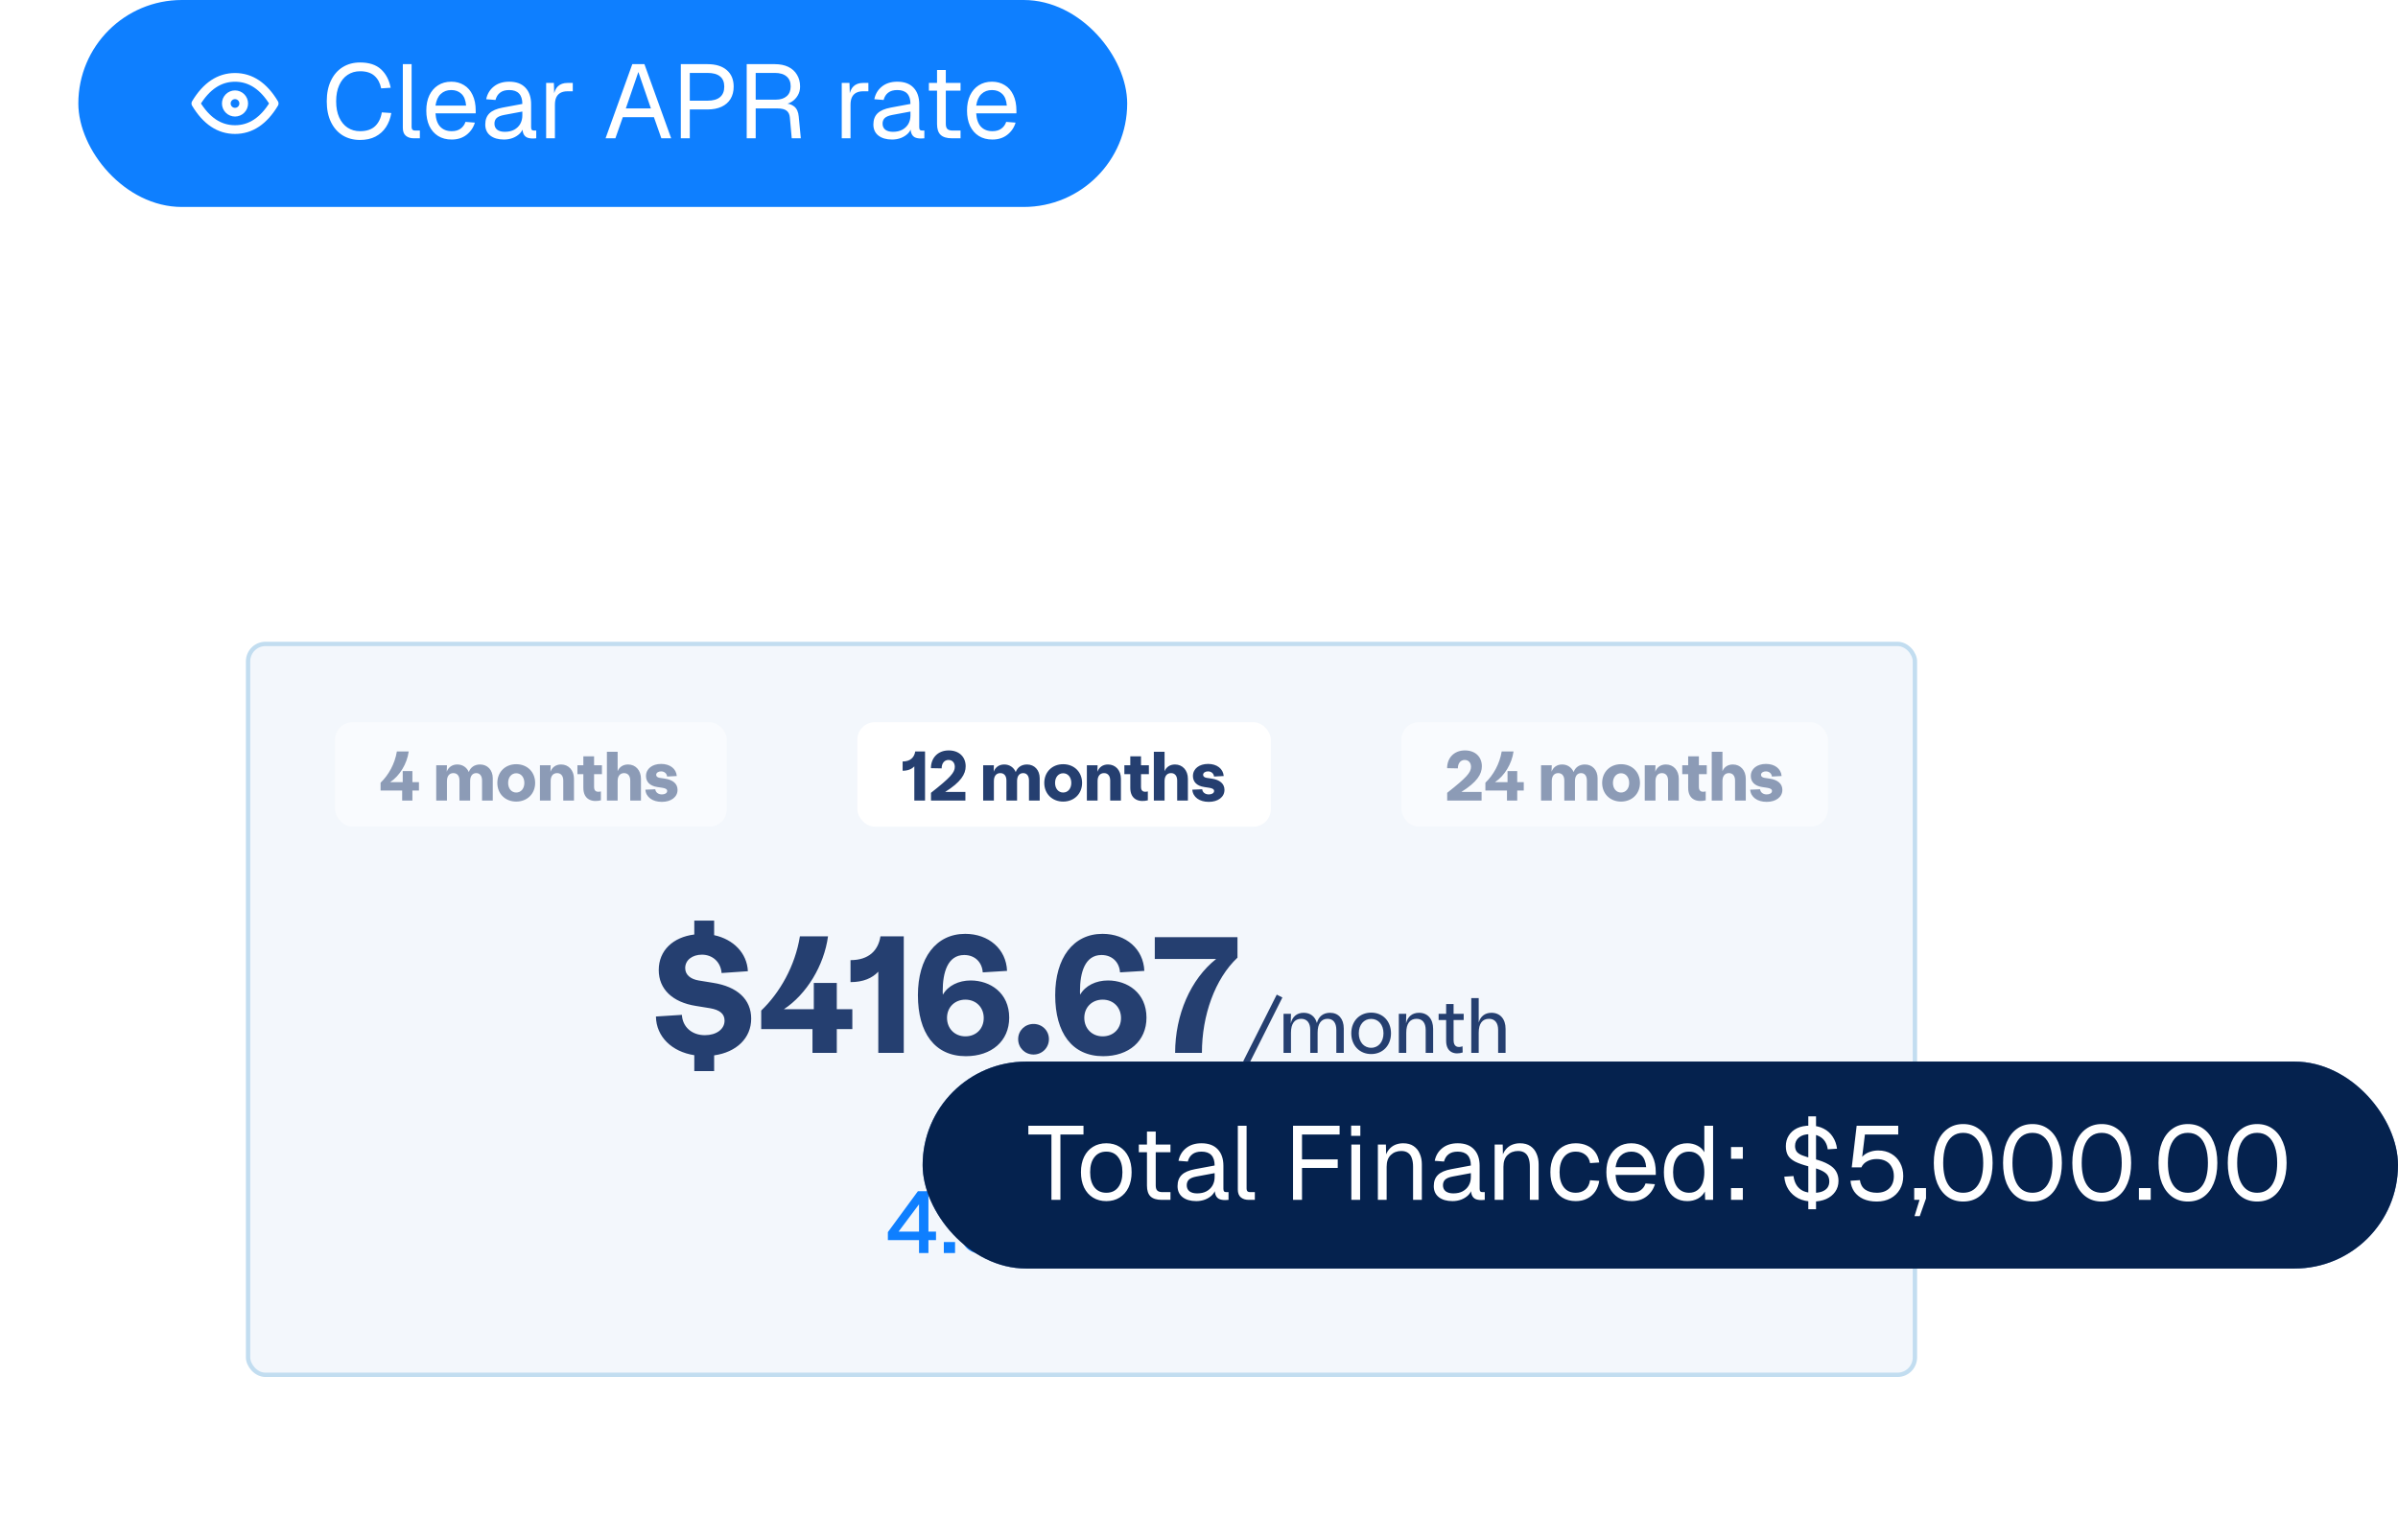 <svg width="551" height="354" viewBox="0 0 551 354" fill="none" xmlns="http://www.w3.org/2000/svg">
<g filter="url(#filter0_ddd_925_86)">
<rect x="63" y="40" width="431" height="216" rx="8" fill="white"/>
<rect x="58.5" y="35.5" width="440" height="225" rx="12.5" stroke="white" stroke-opacity="0.32" stroke-width="9"/>
<rect x="87" y="64" width="383" height="168" rx="4" fill="#F3F7FC"/>
<rect x="87" y="64" width="383" height="168" rx="4" stroke="#C2DDF0"/>
<g opacity="0.5">
<rect x="107" y="82" width="90" height="24" rx="4" fill="white"/>
<path d="M122.408 100V97.696H117.448V95.904C119.24 94.192 120.728 91.6 121.192 88.72H123.912C123.528 91.552 121.832 94.336 119.64 95.776H122.536V93.232H124.76V95.776H126.264V97.696H124.76V100H122.408ZM130.234 100V91.888H132.698L132.65 93.376C133.034 92.336 133.898 91.712 135.082 91.712C136.298 91.712 137.258 92.384 137.722 93.456C138.106 92.368 139.034 91.712 140.314 91.712C142.026 91.712 143.226 93.008 143.226 94.864V100H140.762V95.392C140.762 94.336 140.266 93.696 139.434 93.696C138.554 93.696 138.026 94.368 138.026 95.52V100H135.578V95.392C135.578 94.336 135.066 93.696 134.17 93.696C133.258 93.696 132.698 94.368 132.698 95.52V100H130.234ZM148.612 100.24C146.1 100.24 144.276 98.448 144.276 95.952C144.276 93.44 146.1 91.648 148.612 91.648C151.14 91.648 152.964 93.44 152.964 95.952C152.964 98.448 151.14 100.24 148.612 100.24ZM146.756 95.952C146.756 97.248 147.524 98.16 148.612 98.16C149.716 98.16 150.484 97.248 150.484 95.952C150.484 94.64 149.716 93.728 148.612 93.728C147.524 93.728 146.756 94.64 146.756 95.952ZM154.063 100V91.888H156.527L156.479 93.392C156.863 92.352 157.711 91.712 158.927 91.712C160.655 91.712 161.887 93.056 161.887 94.992V100H159.423V95.392C159.423 94.336 158.895 93.696 158.015 93.696C157.087 93.696 156.527 94.368 156.527 95.52V100H154.063ZM168.072 99.952C166.104 100.432 164.04 99.856 164.04 97.072V93.936H162.68V91.888H164.04V89.84H166.504V91.888H168.312V93.936H166.504V96.88C166.504 98.016 167.272 98.096 168.072 97.904V99.952ZM169.453 100V88.8H171.917V93.264C172.317 92.288 173.165 91.712 174.317 91.712C176.045 91.712 177.277 93.056 177.277 94.992V100H174.813V95.392C174.813 94.336 174.285 93.696 173.405 93.696C172.477 93.696 171.917 94.368 171.917 95.52V100H169.453ZM182.083 100.304C179.907 100.304 178.419 99.2 178.291 97.504L180.563 97.408C180.643 98.128 181.251 98.592 182.083 98.592C182.755 98.592 183.299 98.304 183.299 97.808C183.299 97.392 182.915 97.184 182.211 97.072L181.059 96.896C179.267 96.64 178.435 95.648 178.435 94.368C178.435 92.688 179.875 91.584 181.923 91.584C183.939 91.584 185.379 92.688 185.507 94.368L183.283 94.48C183.219 93.792 182.659 93.296 181.891 93.296C181.283 93.296 180.771 93.616 180.771 94.096C180.771 94.48 181.107 94.704 181.571 94.784L182.739 94.96C184.595 95.232 185.683 96.112 185.683 97.552C185.683 99.2 184.195 100.304 182.083 100.304Z" fill="#253F70"/>
</g>
<rect x="227" y="82" width="95" height="24" rx="4" fill="white"/>
<path d="M240.088 92.144C239.496 92.768 238.632 93.152 237.4 93.152V91.024C239.176 91.024 240.088 90.08 240.296 88.72H242.552V100H240.088V92.144ZM243.919 98.224C248.319 94.752 249.391 93.584 249.391 92.256C249.391 91.296 248.815 90.672 247.935 90.672C246.991 90.672 246.367 91.44 246.367 92.608L243.903 92.56C243.903 90.224 245.471 88.48 247.999 88.48C250.383 88.48 251.887 89.968 251.887 92.128C251.887 93.952 250.751 95.776 247.183 98.016H251.823V100H243.919V98.224ZM255.906 100V91.888H258.37L258.322 93.376C258.706 92.336 259.57 91.712 260.754 91.712C261.97 91.712 262.93 92.384 263.394 93.456C263.778 92.368 264.706 91.712 265.986 91.712C267.698 91.712 268.898 93.008 268.898 94.864V100H266.434V95.392C266.434 94.336 265.938 93.696 265.106 93.696C264.226 93.696 263.698 94.368 263.698 95.52V100H261.25V95.392C261.25 94.336 260.738 93.696 259.842 93.696C258.93 93.696 258.37 94.368 258.37 95.52V100H255.906ZM274.284 100.24C271.772 100.24 269.948 98.448 269.948 95.952C269.948 93.44 271.772 91.648 274.284 91.648C276.812 91.648 278.636 93.44 278.636 95.952C278.636 98.448 276.812 100.24 274.284 100.24ZM272.428 95.952C272.428 97.248 273.196 98.16 274.284 98.16C275.388 98.16 276.156 97.248 276.156 95.952C276.156 94.64 275.388 93.728 274.284 93.728C273.196 93.728 272.428 94.64 272.428 95.952ZM279.734 100V91.888H282.198L282.15 93.392C282.534 92.352 283.382 91.712 284.598 91.712C286.326 91.712 287.558 93.056 287.558 94.992V100H285.094V95.392C285.094 94.336 284.566 93.696 283.686 93.696C282.758 93.696 282.198 94.368 282.198 95.52V100H279.734ZM293.744 99.952C291.776 100.432 289.712 99.856 289.712 97.072V93.936H288.352V91.888H289.712V89.84H292.176V91.888H293.984V93.936H292.176V96.88C292.176 98.016 292.944 98.096 293.744 97.904V99.952ZM295.125 100V88.8H297.589V93.264C297.989 92.288 298.837 91.712 299.989 91.712C301.717 91.712 302.949 93.056 302.949 94.992V100H300.485V95.392C300.485 94.336 299.957 93.696 299.077 93.696C298.149 93.696 297.589 94.368 297.589 95.52V100H295.125ZM307.754 100.304C305.578 100.304 304.09 99.2 303.962 97.504L306.234 97.408C306.314 98.128 306.922 98.592 307.754 98.592C308.426 98.592 308.97 98.304 308.97 97.808C308.97 97.392 308.586 97.184 307.882 97.072L306.73 96.896C304.938 96.64 304.106 95.648 304.106 94.368C304.106 92.688 305.546 91.584 307.594 91.584C309.61 91.584 311.05 92.688 311.178 94.368L308.954 94.48C308.89 93.792 308.33 93.296 307.562 93.296C306.954 93.296 306.442 93.616 306.442 94.096C306.442 94.48 306.778 94.704 307.242 94.784L308.41 94.96C310.266 95.232 311.354 96.112 311.354 97.552C311.354 99.2 309.866 100.304 307.754 100.304Z" fill="#253F70"/>
<g opacity="0.5">
<rect x="352" y="82" width="98" height="24" rx="4" fill="white"/>
<path d="M362.528 98.224C366.928 94.752 368 93.584 368 92.256C368 91.296 367.424 90.672 366.544 90.672C365.6 90.672 364.976 91.44 364.976 92.608L362.512 92.56C362.512 90.224 364.08 88.48 366.608 88.48C368.992 88.48 370.496 89.968 370.496 92.128C370.496 93.952 369.36 95.776 365.792 98.016H370.432V100H362.528V98.224ZM376.267 100V97.696H371.307V95.904C373.099 94.192 374.587 91.6 375.051 88.72H377.771C377.387 91.552 375.691 94.336 373.499 95.776H376.395V93.232H378.619V95.776H380.123V97.696H378.619V100H376.267ZM384.094 100V91.888H386.558L386.51 93.376C386.894 92.336 387.758 91.712 388.942 91.712C390.158 91.712 391.118 92.384 391.582 93.456C391.966 92.368 392.894 91.712 394.174 91.712C395.886 91.712 397.086 93.008 397.086 94.864V100H394.622V95.392C394.622 94.336 394.126 93.696 393.294 93.696C392.414 93.696 391.886 94.368 391.886 95.52V100H389.438V95.392C389.438 94.336 388.926 93.696 388.03 93.696C387.118 93.696 386.558 94.368 386.558 95.52V100H384.094ZM402.471 100.24C399.959 100.24 398.135 98.448 398.135 95.952C398.135 93.44 399.959 91.648 402.471 91.648C404.999 91.648 406.823 93.44 406.823 95.952C406.823 98.448 404.999 100.24 402.471 100.24ZM400.615 95.952C400.615 97.248 401.383 98.16 402.471 98.16C403.575 98.16 404.343 97.248 404.343 95.952C404.343 94.64 403.575 93.728 402.471 93.728C401.383 93.728 400.615 94.64 400.615 95.952ZM407.922 100V91.888H410.386L410.338 93.392C410.722 92.352 411.57 91.712 412.786 91.712C414.514 91.712 415.746 93.056 415.746 94.992V100H413.282V95.392C413.282 94.336 412.754 93.696 411.874 93.696C410.946 93.696 410.386 94.368 410.386 95.52V100H407.922ZM421.931 99.952C419.963 100.432 417.899 99.856 417.899 97.072V93.936H416.539V91.888H417.899V89.84H420.363V91.888H422.171V93.936H420.363V96.88C420.363 98.016 421.131 98.096 421.931 97.904V99.952ZM423.313 100V88.8H425.777V93.264C426.177 92.288 427.025 91.712 428.177 91.712C429.905 91.712 431.137 93.056 431.137 94.992V100H428.673V95.392C428.673 94.336 428.145 93.696 427.265 93.696C426.337 93.696 425.777 94.368 425.777 95.52V100H423.313ZM435.942 100.304C433.766 100.304 432.278 99.2 432.15 97.504L434.422 97.408C434.502 98.128 435.11 98.592 435.942 98.592C436.614 98.592 437.158 98.304 437.158 97.808C437.158 97.392 436.774 97.184 436.07 97.072L434.918 96.896C433.126 96.64 432.294 95.648 432.294 94.368C432.294 92.688 433.734 91.584 435.782 91.584C437.798 91.584 439.238 92.688 439.366 94.368L437.142 94.48C437.078 93.792 436.518 93.296 435.75 93.296C435.142 93.296 434.63 93.616 434.63 94.096C434.63 94.48 434.966 94.704 435.43 94.784L436.598 94.96C438.454 95.232 439.542 96.112 439.542 97.552C439.542 99.2 438.054 100.304 435.942 100.304Z" fill="#253F70"/>
</g>
<path d="M189.532 162.18V158.532C184.364 157.734 180.792 154.276 180.716 149.64L186.682 149.26C186.834 152.034 188.962 153.934 191.964 153.934C194.586 153.934 196.486 152.566 196.486 150.59C196.486 148.994 195.346 148.12 193.18 147.74L189.912 147.208C184.516 146.372 181.362 143.332 181.362 138.962C181.362 134.44 184.668 131.4 189.532 130.792V127.6H194.092V130.944C198.538 131.894 201.654 135.086 201.844 139.228L195.802 139.646C195.612 137.138 193.75 135.428 191.28 135.428C189.114 135.428 187.442 136.644 187.442 138.506C187.442 140.102 188.734 141.052 190.52 141.356L193.788 141.888C199.45 142.762 202.604 145.726 202.604 150.134C202.604 154.618 199.222 157.848 194.092 158.57V162.18H189.532ZM216.688 158V152.528H204.908V148.272C209.164 144.206 212.698 138.05 213.8 131.21H220.26C219.348 137.936 215.32 144.548 210.114 147.968H216.992V141.926H222.274V147.968H225.846V152.528H222.274V158H216.688ZM231.811 139.342C230.405 140.824 228.353 141.736 225.427 141.736V136.682C229.645 136.682 231.811 134.44 232.305 131.21H237.663V158H231.811V139.342ZM251.933 158.76C244.789 158.76 240.913 153.402 240.913 144.738C240.913 136.188 245.055 130.64 251.781 130.64C257.177 130.64 261.205 134.136 261.395 139.152L255.809 139.494C255.657 137.176 254.023 135.504 251.553 135.504C247.715 135.504 246.613 139.608 246.613 143.75C246.613 144.092 246.613 144.358 246.651 144.624C247.829 142.534 250.299 141.356 253.035 141.356C257.481 141.356 261.889 144.168 261.889 149.906C261.889 155.302 257.823 158.76 251.933 158.76ZM247.601 149.944C247.601 152.414 249.387 154.2 251.819 154.2C254.289 154.2 256.037 152.452 256.037 149.982C256.037 147.55 254.289 145.764 251.819 145.764C249.387 145.764 247.601 147.512 247.601 149.944ZM267.482 158.38C265.506 158.38 263.948 156.822 263.948 154.846C263.948 152.87 265.506 151.35 267.482 151.35C269.458 151.35 271.016 152.87 271.016 154.846C271.016 156.822 269.458 158.38 267.482 158.38ZM283.476 158.76C276.332 158.76 272.456 153.402 272.456 144.738C272.456 136.188 276.598 130.64 283.324 130.64C288.72 130.64 292.748 134.136 292.938 139.152L287.352 139.494C287.2 137.176 285.566 135.504 283.096 135.504C279.258 135.504 278.156 139.608 278.156 143.75C278.156 144.092 278.156 144.358 278.194 144.624C279.372 142.534 281.842 141.356 284.578 141.356C289.024 141.356 293.432 144.168 293.432 149.906C293.432 155.302 289.366 158.76 283.476 158.76ZM279.144 149.944C279.144 152.414 280.93 154.2 283.362 154.2C285.832 154.2 287.58 152.452 287.58 149.982C287.58 147.55 285.832 145.764 283.362 145.764C280.93 145.764 279.144 147.512 279.144 149.944ZM300.015 158C300.015 149.222 303.587 141.052 309.439 136.416H295.341V131.4H314.341V136.112C309.173 140.976 306.171 149.374 306.171 158H300.015ZM316.975 160.592L315.661 159.926L323.365 144.608L324.661 145.274L316.975 160.592ZM324.923 158V149.018H326.633L326.579 151.25C326.939 149.702 327.965 148.784 329.567 148.784C331.097 148.784 332.195 149.666 332.591 151.142C332.969 149.648 334.031 148.784 335.615 148.784C337.541 148.784 338.765 150.17 338.765 152.384V158H337.055V152.726C337.055 151.088 336.335 150.17 335.039 150.17C333.581 150.17 332.753 151.304 332.753 153.356V158H331.061V152.726C331.061 151.088 330.305 150.17 328.973 150.17C327.461 150.17 326.633 151.304 326.633 153.356V158H324.923ZM345.062 158.27C342.398 158.27 340.49 156.29 340.49 153.5C340.49 150.71 342.398 148.748 345.062 148.748C347.726 148.748 349.616 150.71 349.616 153.5C349.616 156.29 347.726 158.27 345.062 158.27ZM342.218 153.5C342.218 155.462 343.37 156.83 345.062 156.83C346.736 156.83 347.888 155.462 347.888 153.5C347.888 151.556 346.736 150.188 345.062 150.188C343.37 150.188 342.218 151.556 342.218 153.5ZM351.414 158V149.018H353.124L353.07 151.214C353.448 149.684 354.474 148.784 356.058 148.784C358.038 148.784 359.298 150.206 359.298 152.474V158H357.588V152.726C357.588 151.088 356.832 150.17 355.482 150.17C353.952 150.17 353.124 151.304 353.124 153.356V158H351.414ZM366.085 157.91C364.339 158.468 362.287 158 362.287 155.228V150.44H360.559V149.018H362.287V146.768H363.997V149.018H366.319V150.44H363.997V155.102C363.997 156.686 365.059 156.848 366.049 156.488L366.085 157.91ZM368.06 158V145.4H369.77V151.016C370.184 149.612 371.192 148.784 372.704 148.784C374.684 148.784 375.944 150.206 375.944 152.474V158H374.234V152.726C374.234 151.088 373.478 150.17 372.128 150.17C370.598 150.17 369.77 151.304 369.77 153.356V158H368.06Z" fill="#253F70"/>
<path d="M241.171 204V201.04H234.011V199.2L240.911 189.8H243.331V199.08H245.071V201.04H243.331V204H241.171ZM236.471 199.08H241.171V192.8L236.471 199.08ZM246.869 204V201.48H249.449V204H246.869ZM256.547 204.32C255.467 204.32 254.514 204.16 253.687 203.84C252.86 203.52 252.214 203.047 251.747 202.42C251.294 201.793 251.067 201.027 251.067 200.12C251.067 199.08 251.38 198.22 252.007 197.54C252.634 196.86 253.474 196.407 254.527 196.18L254.567 196.58C253.714 196.38 253.027 196.013 252.507 195.48C252 194.947 251.747 194.247 251.747 193.38C251.747 192.62 251.94 191.947 252.327 191.36C252.714 190.773 253.26 190.313 253.967 189.98C254.687 189.647 255.547 189.48 256.547 189.48C257.534 189.48 258.387 189.647 259.107 189.98C259.827 190.313 260.374 190.773 260.747 191.36C261.134 191.947 261.327 192.62 261.327 193.38C261.327 194.247 261.074 194.947 260.567 195.48C260.06 196 259.374 196.367 258.507 196.58L258.547 196.18C259.614 196.407 260.46 196.86 261.087 197.54C261.714 198.22 262.027 199.08 262.027 200.12C262.027 201.027 261.794 201.793 261.327 202.42C260.874 203.047 260.234 203.52 259.407 203.84C258.58 204.16 257.627 204.32 256.547 204.32ZM256.547 202.34C257.534 202.34 258.314 202.14 258.887 201.74C259.474 201.327 259.767 200.713 259.767 199.9C259.767 199.127 259.5 198.507 258.967 198.04C258.447 197.573 257.64 197.34 256.547 197.34C255.454 197.34 254.64 197.573 254.107 198.04C253.574 198.507 253.307 199.127 253.307 199.9C253.307 200.713 253.6 201.327 254.187 201.74C254.774 202.14 255.56 202.34 256.547 202.34ZM256.547 195.56C257.36 195.56 257.987 195.393 258.427 195.06C258.88 194.713 259.107 194.187 259.107 193.48C259.107 192.867 258.887 192.373 258.447 192C258.02 191.627 257.387 191.44 256.547 191.44C255.707 191.44 255.067 191.627 254.627 192C254.187 192.373 253.967 192.867 253.967 193.48C253.967 194.187 254.194 194.713 254.647 195.06C255.1 195.393 255.734 195.56 256.547 195.56ZM266.787 196.68C265.867 196.68 265.107 196.38 264.507 195.78C263.92 195.18 263.627 194.307 263.627 193.16C263.627 192 263.92 191.127 264.507 190.54C265.107 189.94 265.867 189.64 266.787 189.64C267.707 189.64 268.46 189.94 269.047 190.54C269.634 191.127 269.927 192 269.927 193.16C269.927 194.307 269.634 195.18 269.047 195.78C268.46 196.38 267.707 196.68 266.787 196.68ZM266.787 195.34C267.294 195.34 267.674 195.153 267.927 194.78C268.18 194.407 268.307 193.867 268.307 193.16C268.307 192.453 268.18 191.913 267.927 191.54C267.674 191.167 267.294 190.98 266.787 190.98C266.294 190.98 265.914 191.167 265.647 191.54C265.394 191.913 265.267 192.453 265.267 193.16C265.267 193.867 265.394 194.407 265.647 194.78C265.914 195.153 266.294 195.34 266.787 195.34ZM274.987 204.16C274.08 204.16 273.327 203.86 272.727 203.26C272.127 202.66 271.827 201.787 271.827 200.64C271.827 199.48 272.127 198.607 272.727 198.02C273.327 197.42 274.08 197.12 274.987 197.12C275.92 197.12 276.68 197.42 277.267 198.02C277.854 198.607 278.147 199.48 278.147 200.64C278.147 201.787 277.854 202.66 277.267 203.26C276.68 203.86 275.92 204.16 274.987 204.16ZM274.987 202.82C275.494 202.82 275.874 202.633 276.127 202.26C276.38 201.887 276.507 201.347 276.507 200.64C276.507 199.933 276.38 199.393 276.127 199.02C275.874 198.647 275.494 198.46 274.987 198.46C274.494 198.46 274.114 198.647 273.847 199.02C273.594 199.393 273.467 199.933 273.467 200.64C273.467 201.347 273.594 201.887 273.847 202.26C274.114 202.633 274.494 202.82 274.987 202.82ZM265.207 204L274.887 189.8H276.567L266.887 204H265.207ZM284.242 204L289.362 189.8H292.102L297.222 204H294.922L293.622 200.3H287.822L286.542 204H284.242ZM288.502 198.34H292.962L290.722 191.86L288.502 198.34ZM298.921 204V189.8H304.221C305.848 189.8 307.115 190.193 308.021 190.98C308.928 191.753 309.381 192.833 309.381 194.22C309.381 195.14 309.175 195.94 308.761 196.62C308.348 197.287 307.755 197.8 306.981 198.16C306.221 198.507 305.301 198.68 304.221 198.68H301.081V204H298.921ZM301.081 196.72H304.161C305.135 196.72 305.875 196.513 306.381 196.1C306.888 195.673 307.141 195.047 307.141 194.22C307.141 193.407 306.888 192.8 306.381 192.4C305.875 191.987 305.135 191.78 304.161 191.78H301.081V196.72ZM311.675 204V189.8H317.335C318.348 189.8 319.222 189.973 319.955 190.32C320.688 190.667 321.255 191.16 321.655 191.8C322.055 192.44 322.255 193.2 322.255 194.08C322.255 194.72 322.108 195.293 321.815 195.8C321.535 196.307 321.155 196.713 320.675 197.02C320.208 197.313 319.708 197.48 319.175 197.52L319.075 197.34C319.968 197.34 320.662 197.547 321.155 197.96C321.648 198.36 321.935 198.993 322.015 199.86L322.395 204H320.215L319.875 200.14C319.835 199.567 319.642 199.147 319.295 198.88C318.948 198.6 318.382 198.46 317.595 198.46H313.835V204H311.675ZM313.835 196.48H317.375C318.188 196.48 318.828 196.28 319.295 195.88C319.775 195.467 320.015 194.887 320.015 194.14C320.015 193.38 319.775 192.8 319.295 192.4C318.815 191.987 318.115 191.78 317.195 191.78H313.835V196.48Z" fill="#0E7FFF"/>
</g>
<rect x="18" width="241" height="47.569" rx="23.785" fill="#0E7FFF"/>
<path d="M52 23.784C52 24.315 52.211 24.824 52.586 25.199C52.961 25.574 53.47 25.784 54 25.784C54.53 25.784 55.039 25.574 55.414 25.199C55.789 24.824 56 24.315 56 23.784C56 23.254 55.789 22.745 55.414 22.37C55.039 21.995 54.53 21.784 54 21.784C53.47 21.784 52.961 21.995 52.586 22.37C52.211 22.745 52 23.254 52 23.784Z" stroke="white" stroke-width="2" stroke-linecap="round" stroke-linejoin="round"/>
<path d="M63 23.784C60.6 27.784 57.6 29.784 54 29.784C50.4 29.784 47.4 27.784 45 23.784C47.4 19.784 50.4 17.784 54 17.784C57.6 17.784 60.6 19.784 63 23.784Z" stroke="white" stroke-width="2" stroke-linecap="round" stroke-linejoin="round"/>
<path d="M82.736 32.168C81.216 32.168 79.88 31.816 78.728 31.112C77.576 30.392 76.68 29.368 76.04 28.04C75.4 26.712 75.08 25.128 75.08 23.288C75.08 21.448 75.4 19.864 76.04 18.536C76.68 17.192 77.576 16.16 78.728 15.44C79.88 14.72 81.216 14.36 82.736 14.36C84.8 14.36 86.4 14.88 87.536 15.92C88.672 16.96 89.416 18.376 89.768 20.168L87.584 20.312C87.344 19.096 86.832 18.136 86.048 17.432C85.264 16.728 84.16 16.376 82.736 16.376C81.648 16.376 80.688 16.656 79.856 17.216C79.04 17.76 78.4 18.552 77.936 19.592C77.472 20.616 77.24 21.848 77.24 23.288C77.24 24.728 77.472 25.96 77.936 26.984C78.4 28.008 79.04 28.792 79.856 29.336C80.688 29.88 81.648 30.152 82.736 30.152C84.224 30.152 85.376 29.768 86.192 29C87.008 28.216 87.52 27.16 87.728 25.832L89.912 25.976C89.704 27.208 89.296 28.288 88.688 29.216C88.08 30.144 87.272 30.872 86.264 31.4C85.272 31.912 84.096 32.168 82.736 32.168ZM95.057 31.784C94.321 31.784 93.721 31.592 93.257 31.208C92.793 30.824 92.561 30.216 92.561 29.384V14.744H94.577V29.216C94.577 29.472 94.641 29.672 94.769 29.816C94.913 29.944 95.113 30.008 95.369 30.008H96.473V31.784H95.057ZM103.786 32.072C102.586 32.072 101.546 31.8 100.666 31.256C99.802 30.712 99.13 29.944 98.65 28.952C98.186 27.944 97.954 26.768 97.954 25.424C97.954 24.08 98.186 22.912 98.65 21.92C99.13 20.928 99.794 20.16 100.642 19.616C101.506 19.056 102.522 18.776 103.69 18.776C104.794 18.776 105.77 19.04 106.618 19.568C107.466 20.08 108.122 20.832 108.586 21.824C109.066 22.816 109.306 24.024 109.306 25.448V26.048H100.066C100.146 27.408 100.506 28.432 101.146 29.12C101.802 29.808 102.682 30.152 103.786 30.152C104.618 30.152 105.298 29.96 105.826 29.576C106.37 29.176 106.746 28.656 106.954 28.016L109.114 28.184C108.778 29.32 108.138 30.256 107.194 30.992C106.266 31.712 105.13 32.072 103.786 32.072ZM100.066 24.272H107.098C107.002 23.04 106.642 22.136 106.018 21.56C105.41 20.984 104.634 20.696 103.69 20.696C102.714 20.696 101.906 21 101.266 21.608C100.642 22.2 100.242 23.088 100.066 24.272ZM115.797 32.072C114.485 32.072 113.437 31.768 112.653 31.16C111.885 30.552 111.501 29.704 111.501 28.616C111.501 27.528 111.821 26.672 112.461 26.048C113.101 25.424 114.117 24.984 115.509 24.728L120.021 23.888C120.021 22.816 119.765 22.016 119.253 21.488C118.757 20.96 118.005 20.696 116.997 20.696C116.117 20.696 115.421 20.896 114.909 21.296C114.397 21.68 114.045 22.24 113.853 22.976L111.717 22.808C111.957 21.608 112.533 20.64 113.445 19.904C114.373 19.152 115.557 18.776 116.997 18.776C118.629 18.776 119.877 19.24 120.741 20.168C121.605 21.08 122.037 22.344 122.037 23.96V29.216C122.037 29.504 122.085 29.712 122.181 29.84C122.293 29.952 122.469 30.008 122.709 30.008H123.213V31.784C123.149 31.8 123.045 31.808 122.901 31.808C122.757 31.824 122.605 31.832 122.445 31.832C121.869 31.832 121.397 31.744 121.029 31.568C120.677 31.376 120.421 31.088 120.261 30.704C120.101 30.304 120.021 29.784 120.021 29.144L120.261 29.192C120.149 29.736 119.877 30.232 119.445 30.68C119.013 31.112 118.477 31.456 117.837 31.712C117.197 31.952 116.517 32.072 115.797 32.072ZM115.989 30.296C116.837 30.296 117.557 30.136 118.149 29.816C118.757 29.48 119.221 29.032 119.541 28.472C119.861 27.896 120.021 27.256 120.021 26.552V25.64L115.893 26.408C115.029 26.568 114.429 26.816 114.093 27.152C113.773 27.472 113.613 27.896 113.613 28.424C113.613 29.016 113.821 29.48 114.237 29.816C114.669 30.136 115.253 30.296 115.989 30.296ZM125.49 31.784V19.064H127.266L127.362 22.28L127.17 22.208C127.33 21.12 127.674 20.328 128.202 19.832C128.746 19.32 129.466 19.064 130.362 19.064H131.61V20.984H130.386C129.746 20.984 129.21 21.104 128.778 21.344C128.362 21.568 128.042 21.912 127.818 22.376C127.61 22.824 127.506 23.4 127.506 24.104V31.784H125.49ZM139.144 31.784L145.288 14.744H148.072L154.216 31.784H151.96L150.256 26.936H143.104L141.4 31.784H139.144ZM143.8 24.92H149.56L146.68 16.544L143.8 24.92ZM156.435 31.784V14.744H162.555C164.459 14.744 165.939 15.2 166.995 16.112C168.051 17.024 168.579 18.288 168.579 19.904C168.579 20.992 168.339 21.936 167.859 22.736C167.379 23.52 166.691 24.12 165.795 24.536C164.899 24.952 163.819 25.16 162.555 25.16H158.499V31.784H156.435ZM158.499 23.144H162.555C163.835 23.144 164.795 22.872 165.435 22.328C166.091 21.784 166.419 20.976 166.419 19.904C166.419 18.864 166.091 18.08 165.435 17.552C164.795 17.024 163.835 16.76 162.555 16.76H158.499V23.144ZM171.575 31.784V14.744H178.031C179.231 14.744 180.263 14.952 181.127 15.368C181.991 15.784 182.655 16.384 183.119 17.168C183.599 17.936 183.839 18.848 183.839 19.904C183.839 20.672 183.655 21.36 183.287 21.968C182.935 22.56 182.479 23.032 181.919 23.384C181.359 23.736 180.775 23.928 180.167 23.96L180.023 23.744C181.063 23.744 181.879 23.984 182.471 24.464C183.079 24.944 183.431 25.712 183.527 26.768L184.007 31.784H181.919L181.487 26.984C181.423 26.28 181.167 25.76 180.719 25.424C180.287 25.088 179.575 24.92 178.583 24.92H173.639V31.784H171.575ZM173.639 22.904H178.295C179.335 22.904 180.159 22.64 180.767 22.112C181.375 21.584 181.679 20.832 181.679 19.856C181.679 18.864 181.367 18.104 180.743 17.576C180.119 17.032 179.215 16.76 178.031 16.76H173.639V22.904ZM193.412 31.784V19.064H195.188L195.284 22.28L195.092 22.208C195.252 21.12 195.596 20.328 196.124 19.832C196.668 19.32 197.388 19.064 198.284 19.064H199.532V20.984H198.308C197.668 20.984 197.132 21.104 196.7 21.344C196.284 21.568 195.964 21.912 195.74 22.376C195.532 22.824 195.428 23.4 195.428 24.104V31.784H193.412ZM204.977 32.072C203.665 32.072 202.617 31.768 201.833 31.16C201.065 30.552 200.681 29.704 200.681 28.616C200.681 27.528 201.001 26.672 201.641 26.048C202.281 25.424 203.297 24.984 204.689 24.728L209.201 23.888C209.201 22.816 208.945 22.016 208.433 21.488C207.937 20.96 207.185 20.696 206.177 20.696C205.297 20.696 204.601 20.896 204.089 21.296C203.577 21.68 203.225 22.24 203.033 22.976L200.897 22.808C201.137 21.608 201.713 20.64 202.625 19.904C203.553 19.152 204.737 18.776 206.177 18.776C207.809 18.776 209.057 19.24 209.921 20.168C210.785 21.08 211.217 22.344 211.217 23.96V29.216C211.217 29.504 211.265 29.712 211.361 29.84C211.473 29.952 211.649 30.008 211.889 30.008H212.393V31.784C212.329 31.8 212.225 31.808 212.081 31.808C211.937 31.824 211.785 31.832 211.625 31.832C211.049 31.832 210.577 31.744 210.209 31.568C209.857 31.376 209.601 31.088 209.441 30.704C209.281 30.304 209.201 29.784 209.201 29.144L209.441 29.192C209.329 29.736 209.057 30.232 208.625 30.68C208.193 31.112 207.657 31.456 207.017 31.712C206.377 31.952 205.697 32.072 204.977 32.072ZM205.169 30.296C206.017 30.296 206.737 30.136 207.329 29.816C207.937 29.48 208.401 29.032 208.721 28.472C209.041 27.896 209.201 27.256 209.201 26.552V25.64L205.073 26.408C204.209 26.568 203.609 26.816 203.273 27.152C202.953 27.472 202.793 27.896 202.793 28.424C202.793 29.016 203.001 29.48 203.417 29.816C203.849 30.136 204.433 30.296 205.169 30.296ZM218.693 31.784C217.541 31.784 216.685 31.52 216.125 30.992C215.581 30.464 215.309 29.64 215.309 28.52V16.088H217.325V28.472C217.325 29.048 217.453 29.448 217.709 29.672C217.965 29.896 218.357 30.008 218.885 30.008H220.709V31.784H218.693ZM213.437 20.84V19.064H220.709V20.84H213.437ZM228.029 32.072C226.829 32.072 225.789 31.8 224.909 31.256C224.045 30.712 223.373 29.944 222.893 28.952C222.429 27.944 222.197 26.768 222.197 25.424C222.197 24.08 222.429 22.912 222.893 21.92C223.373 20.928 224.037 20.16 224.885 19.616C225.749 19.056 226.765 18.776 227.933 18.776C229.037 18.776 230.013 19.04 230.861 19.568C231.709 20.08 232.365 20.832 232.829 21.824C233.309 22.816 233.549 24.024 233.549 25.448V26.048H224.309C224.389 27.408 224.749 28.432 225.389 29.12C226.045 29.808 226.925 30.152 228.029 30.152C228.861 30.152 229.541 29.96 230.069 29.576C230.613 29.176 230.989 28.656 231.197 28.016L233.357 28.184C233.021 29.32 232.381 30.256 231.437 30.992C230.509 31.712 229.373 32.072 228.029 32.072ZM224.309 24.272H231.341C231.245 23.04 230.885 22.136 230.261 21.56C229.653 20.984 228.877 20.696 227.933 20.696C226.957 20.696 226.149 21 225.509 21.608C224.885 22.2 224.485 23.088 224.309 24.272Z" fill="white"/>
<rect x="212" y="244" width="339" height="47.569" rx="23.785" fill="#0D52C0"/>
<rect x="212" y="244" width="339" height="47.569" rx="23.785" fill="black" fill-opacity="0.2"/>
<rect x="212" y="244" width="339" height="47.569" rx="23.785" fill="black" fill-opacity="0.2"/>
<rect x="212" y="244" width="339" height="47.569" rx="23.785" fill="black" fill-opacity="0.2"/>
<rect x="212" y="244" width="339" height="47.569" rx="23.785" fill="black" fill-opacity="0.2"/>
<path d="M241.592 275.784V260.76H236.288V258.744H248.96V260.76H243.656V275.784H241.592ZM254.208 276.072C253.04 276.072 252.016 275.8 251.136 275.256C250.256 274.712 249.576 273.944 249.096 272.952C248.616 271.944 248.376 270.768 248.376 269.424C248.376 268.064 248.616 266.888 249.096 265.896C249.576 264.904 250.256 264.136 251.136 263.592C252.016 263.048 253.04 262.776 254.208 262.776C255.376 262.776 256.392 263.048 257.256 263.592C258.136 264.136 258.816 264.904 259.296 265.896C259.776 266.888 260.016 268.064 260.016 269.424C260.016 270.768 259.776 271.944 259.296 272.952C258.816 273.944 258.136 274.712 257.256 275.256C256.392 275.8 255.376 276.072 254.208 276.072ZM254.208 274.152C255.376 274.152 256.28 273.736 256.92 272.904C257.576 272.056 257.904 270.896 257.904 269.424C257.904 267.952 257.576 266.8 256.92 265.968C256.28 265.12 255.376 264.696 254.208 264.696C253.04 264.696 252.128 265.12 251.472 265.968C250.816 266.8 250.488 267.952 250.488 269.424C250.488 270.896 250.816 272.056 251.472 272.904C252.128 273.736 253.04 274.152 254.208 274.152ZM266.928 275.784C265.776 275.784 264.92 275.52 264.36 274.992C263.816 274.464 263.544 273.64 263.544 272.52V260.088H265.56V272.472C265.56 273.048 265.688 273.448 265.944 273.672C266.2 273.896 266.592 274.008 267.12 274.008H268.944V275.784H266.928ZM261.672 264.84V263.064H268.944V264.84H261.672ZM274.868 276.072C273.556 276.072 272.508 275.768 271.724 275.16C270.956 274.552 270.572 273.704 270.572 272.616C270.572 271.528 270.892 270.672 271.532 270.048C272.172 269.424 273.188 268.984 274.58 268.728L279.092 267.888C279.092 266.816 278.836 266.016 278.324 265.488C277.828 264.96 277.076 264.696 276.068 264.696C275.188 264.696 274.492 264.896 273.98 265.296C273.468 265.68 273.116 266.24 272.924 266.976L270.788 266.808C271.028 265.608 271.604 264.64 272.516 263.904C273.444 263.152 274.628 262.776 276.068 262.776C277.7 262.776 278.948 263.24 279.812 264.168C280.676 265.08 281.108 266.344 281.108 267.96V273.216C281.108 273.504 281.156 273.712 281.252 273.84C281.364 273.952 281.54 274.008 281.78 274.008H282.284V275.784C282.22 275.8 282.116 275.808 281.972 275.808C281.828 275.824 281.676 275.832 281.516 275.832C280.94 275.832 280.468 275.744 280.1 275.568C279.748 275.376 279.492 275.088 279.332 274.704C279.172 274.304 279.092 273.784 279.092 273.144L279.332 273.192C279.22 273.736 278.948 274.232 278.516 274.68C278.084 275.112 277.548 275.456 276.908 275.712C276.268 275.952 275.588 276.072 274.868 276.072ZM275.06 274.296C275.908 274.296 276.628 274.136 277.22 273.816C277.828 273.48 278.292 273.032 278.612 272.472C278.932 271.896 279.092 271.256 279.092 270.552V269.64L274.964 270.408C274.1 270.568 273.5 270.816 273.164 271.152C272.844 271.472 272.684 271.896 272.684 272.424C272.684 273.016 272.892 273.48 273.308 273.816C273.74 274.136 274.324 274.296 275.06 274.296ZM286.916 275.784C286.18 275.784 285.58 275.592 285.116 275.208C284.652 274.824 284.42 274.216 284.42 273.384V258.744H286.436V273.216C286.436 273.472 286.5 273.672 286.628 273.816C286.772 273.944 286.972 274.008 287.228 274.008H288.332V275.784H286.916ZM297.106 275.784V258.744H307.81V260.76H298.138L299.17 259.704V267.528L298.138 266.472H307.378V268.44H298.138L299.17 267.384V275.784H297.106ZM310.506 275.784V263.064H312.522V275.784H310.506ZM310.458 261.072V258.72H312.57V261.072H310.458ZM316.6 275.784V263.064H318.448L318.52 266.304L318.28 266.088C318.44 265.336 318.72 264.72 319.12 264.24C319.52 263.744 320 263.376 320.56 263.136C321.136 262.896 321.752 262.776 322.408 262.776C323.384 262.776 324.184 262.992 324.808 263.424C325.448 263.856 325.92 264.44 326.224 265.176C326.544 265.896 326.704 266.704 326.704 267.6V275.784H324.688V268.176C324.688 267.392 324.592 266.736 324.4 266.208C324.224 265.664 323.936 265.256 323.536 264.984C323.136 264.696 322.616 264.552 321.976 264.552C321 264.552 320.192 264.864 319.552 265.488C318.928 266.096 318.616 266.992 318.616 268.176V275.784H316.6ZM333.743 276.072C332.431 276.072 331.383 275.768 330.599 275.16C329.831 274.552 329.447 273.704 329.447 272.616C329.447 271.528 329.767 270.672 330.407 270.048C331.047 269.424 332.063 268.984 333.455 268.728L337.967 267.888C337.967 266.816 337.711 266.016 337.199 265.488C336.703 264.96 335.951 264.696 334.943 264.696C334.063 264.696 333.367 264.896 332.855 265.296C332.343 265.68 331.991 266.24 331.799 266.976L329.663 266.808C329.903 265.608 330.479 264.64 331.391 263.904C332.319 263.152 333.503 262.776 334.943 262.776C336.575 262.776 337.823 263.24 338.687 264.168C339.551 265.08 339.983 266.344 339.983 267.96V273.216C339.983 273.504 340.031 273.712 340.127 273.84C340.239 273.952 340.415 274.008 340.655 274.008H341.159V275.784C341.095 275.8 340.991 275.808 340.847 275.808C340.703 275.824 340.551 275.832 340.391 275.832C339.815 275.832 339.343 275.744 338.975 275.568C338.623 275.376 338.367 275.088 338.207 274.704C338.047 274.304 337.967 273.784 337.967 273.144L338.207 273.192C338.095 273.736 337.823 274.232 337.391 274.68C336.959 275.112 336.423 275.456 335.783 275.712C335.143 275.952 334.463 276.072 333.743 276.072ZM333.935 274.296C334.783 274.296 335.503 274.136 336.095 273.816C336.703 273.48 337.167 273.032 337.487 272.472C337.807 271.896 337.967 271.256 337.967 270.552V269.64L333.839 270.408C332.975 270.568 332.375 270.816 332.039 271.152C331.719 271.472 331.559 271.896 331.559 272.424C331.559 273.016 331.767 273.48 332.183 273.816C332.615 274.136 333.199 274.296 333.935 274.296ZM343.436 275.784V263.064H345.284L345.356 266.304L345.116 266.088C345.276 265.336 345.556 264.72 345.956 264.24C346.356 263.744 346.836 263.376 347.396 263.136C347.972 262.896 348.588 262.776 349.244 262.776C350.22 262.776 351.02 262.992 351.644 263.424C352.284 263.856 352.756 264.44 353.06 265.176C353.38 265.896 353.54 266.704 353.54 267.6V275.784H351.524V268.176C351.524 267.392 351.428 266.736 351.236 266.208C351.06 265.664 350.772 265.256 350.372 264.984C349.972 264.696 349.452 264.552 348.812 264.552C347.836 264.552 347.028 264.864 346.388 265.488C345.764 266.096 345.452 266.992 345.452 268.176V275.784H343.436ZM362.068 276.072C360.884 276.072 359.852 275.8 358.972 275.256C358.108 274.712 357.436 273.944 356.956 272.952C356.476 271.944 356.236 270.768 356.236 269.424C356.236 268.08 356.476 266.912 356.956 265.92C357.436 264.928 358.108 264.16 358.972 263.616C359.852 263.056 360.884 262.776 362.068 262.776C363.044 262.776 363.908 262.952 364.66 263.304C365.428 263.64 366.052 264.136 366.532 264.792C367.012 265.448 367.324 266.248 367.468 267.192L365.356 267.336C365.212 266.488 364.844 265.84 364.252 265.392C363.66 264.928 362.932 264.696 362.068 264.696C360.9 264.696 359.988 265.12 359.332 265.968C358.676 266.8 358.348 267.952 358.348 269.424C358.348 270.896 358.676 272.056 359.332 272.904C359.988 273.736 360.9 274.152 362.068 274.152C362.932 274.152 363.66 273.912 364.252 273.432C364.844 272.952 365.212 272.232 365.356 271.272L367.468 271.416C367.324 272.36 367.012 273.184 366.532 273.888C366.052 274.576 365.428 275.112 364.66 275.496C363.908 275.88 363.044 276.072 362.068 276.072ZM374.935 276.072C373.735 276.072 372.695 275.8 371.815 275.256C370.951 274.712 370.279 273.944 369.799 272.952C369.335 271.944 369.103 270.768 369.103 269.424C369.103 268.08 369.335 266.912 369.799 265.92C370.279 264.928 370.943 264.16 371.791 263.616C372.655 263.056 373.671 262.776 374.839 262.776C375.943 262.776 376.919 263.04 377.767 263.568C378.615 264.08 379.271 264.832 379.735 265.824C380.215 266.816 380.455 268.024 380.455 269.448V270.048H371.215C371.295 271.408 371.655 272.432 372.295 273.12C372.951 273.808 373.831 274.152 374.935 274.152C375.767 274.152 376.447 273.96 376.975 273.576C377.519 273.176 377.895 272.656 378.103 272.016L380.263 272.184C379.927 273.32 379.287 274.256 378.343 274.992C377.415 275.712 376.279 276.072 374.935 276.072ZM371.215 268.272H378.247C378.151 267.04 377.791 266.136 377.167 265.56C376.559 264.984 375.783 264.696 374.839 264.696C373.863 264.696 373.055 265 372.415 265.608C371.791 266.2 371.391 267.088 371.215 268.272ZM387.698 276.072C386.594 276.072 385.634 275.8 384.818 275.256C384.018 274.712 383.402 273.944 382.97 272.952C382.538 271.96 382.322 270.784 382.322 269.424C382.322 268.064 382.538 266.888 382.97 265.896C383.402 264.904 384.018 264.136 384.818 263.592C385.634 263.048 386.594 262.776 387.698 262.776C388.546 262.776 389.322 262.96 390.026 263.328C390.73 263.68 391.258 264.184 391.61 264.84V258.744H393.626V275.784H391.802L391.73 273.864C391.378 274.552 390.842 275.096 390.122 275.496C389.402 275.88 388.594 276.072 387.698 276.072ZM388.106 274.152C388.858 274.152 389.49 273.96 390.002 273.576C390.53 273.192 390.93 272.648 391.202 271.944C391.474 271.224 391.61 270.384 391.61 269.424C391.61 268.432 391.474 267.584 391.202 266.88C390.93 266.176 390.53 265.64 390.002 265.272C389.49 264.888 388.858 264.696 388.106 264.696C386.986 264.696 386.09 265.12 385.418 265.968C384.762 266.8 384.434 267.952 384.434 269.424C384.434 270.88 384.762 272.032 385.418 272.88C386.09 273.728 386.986 274.152 388.106 274.152ZM397.747 275.784V273.072H400.459V275.784H397.747ZM397.747 266.352V263.64H400.459V266.352H397.747ZM415.504 277.944V256.584H417.28V277.944H415.504ZM416.584 276.168C415.304 276.168 414.184 275.928 413.224 275.448C412.28 274.952 411.528 274.28 410.968 273.432C410.408 272.568 410.08 271.576 409.984 270.456L412.096 270.312C412.208 271.144 412.448 271.848 412.816 272.424C413.2 273 413.704 273.44 414.328 273.744C414.968 274.032 415.736 274.176 416.632 274.176C417.416 274.176 418.08 274.08 418.624 273.888C419.184 273.68 419.608 273.384 419.896 273C420.184 272.6 420.328 272.12 420.328 271.56C420.328 271.032 420.208 270.568 419.968 270.168C419.728 269.768 419.264 269.4 418.576 269.064C417.888 268.728 416.88 268.4 415.552 268.08C414.272 267.744 413.248 267.384 412.48 267C411.712 266.6 411.16 266.12 410.824 265.56C410.504 264.984 410.344 264.28 410.344 263.448C410.344 262.52 410.568 261.704 411.016 261C411.464 260.28 412.096 259.72 412.912 259.32C413.744 258.92 414.736 258.72 415.888 258.72C417.104 258.72 418.152 258.952 419.032 259.416C419.912 259.864 420.608 260.488 421.12 261.288C421.648 262.088 421.976 263 422.104 264.024L419.968 264.168C419.888 263.496 419.68 262.896 419.344 262.368C419.008 261.84 418.544 261.432 417.952 261.144C417.376 260.84 416.672 260.688 415.84 260.688C414.8 260.688 413.976 260.936 413.368 261.432C412.76 261.928 412.456 262.576 412.456 263.376C412.456 263.888 412.576 264.32 412.816 264.672C413.056 265.008 413.488 265.304 414.112 265.56C414.752 265.816 415.656 266.088 416.824 266.376C418.216 266.728 419.32 267.144 420.136 267.624C420.968 268.088 421.56 268.64 421.912 269.28C422.264 269.904 422.44 270.616 422.44 271.416C422.44 272.376 422.184 273.216 421.672 273.936C421.176 274.64 420.488 275.192 419.608 275.592C418.728 275.976 417.72 276.168 416.584 276.168ZM431.246 276.168C430.046 276.168 429.006 275.968 428.126 275.568C427.262 275.168 426.574 274.608 426.062 273.888C425.566 273.168 425.278 272.336 425.198 271.392L427.358 271.248C427.486 272.208 427.894 272.936 428.582 273.432C429.286 273.912 430.174 274.152 431.246 274.152C432.446 274.152 433.398 273.816 434.102 273.144C434.806 272.456 435.158 271.512 435.158 270.312C435.158 269.512 434.998 268.824 434.678 268.248C434.374 267.656 433.926 267.2 433.334 266.88C432.742 266.56 432.03 266.4 431.198 266.4C430.414 266.4 429.702 266.568 429.062 266.904C428.422 267.24 427.966 267.712 427.694 268.32H425.486L426.614 258.744H436.166V260.76H428.51L427.742 267.048L427.358 266.664C427.614 266.168 427.95 265.76 428.366 265.44C428.798 265.104 429.286 264.856 429.83 264.696C430.39 264.52 430.974 264.432 431.582 264.432C432.718 264.432 433.718 264.688 434.582 265.2C435.446 265.696 436.118 266.392 436.598 267.288C437.078 268.168 437.318 269.176 437.318 270.312C437.318 271.448 437.062 272.464 436.55 273.36C436.038 274.24 435.326 274.928 434.414 275.424C433.502 275.92 432.446 276.168 431.246 276.168ZM439.909 279.528L441.061 275.784H439.837V273.072H442.549V275.448L441.109 279.528H439.909ZM451.085 276.168C449.709 276.168 448.517 275.808 447.509 275.088C446.501 274.368 445.717 273.344 445.157 272.016C444.613 270.688 444.341 269.112 444.341 267.288C444.341 265.464 444.613 263.888 445.157 262.56C445.717 261.216 446.501 260.184 447.509 259.464C448.517 258.728 449.709 258.36 451.085 258.36C452.477 258.36 453.677 258.728 454.685 259.464C455.693 260.184 456.469 261.208 457.013 262.536C457.573 263.864 457.853 265.448 457.853 267.288C457.853 269.112 457.573 270.688 457.013 272.016C456.469 273.344 455.693 274.368 454.685 275.088C453.677 275.808 452.477 276.168 451.085 276.168ZM451.085 274.152C452.557 274.152 453.693 273.56 454.493 272.376C455.293 271.176 455.693 269.48 455.693 267.288C455.693 265.816 455.509 264.568 455.141 263.544C454.789 262.504 454.269 261.72 453.581 261.192C452.909 260.648 452.077 260.376 451.085 260.376C450.109 260.376 449.277 260.648 448.589 261.192C447.917 261.72 447.397 262.504 447.029 263.544C446.677 264.568 446.501 265.816 446.501 267.288C446.501 269.48 446.901 271.176 447.701 272.376C448.501 273.56 449.629 274.152 451.085 274.152ZM466.999 276.168C465.623 276.168 464.431 275.808 463.423 275.088C462.415 274.368 461.631 273.344 461.071 272.016C460.527 270.688 460.255 269.112 460.255 267.288C460.255 265.464 460.527 263.888 461.071 262.56C461.631 261.216 462.415 260.184 463.423 259.464C464.431 258.728 465.623 258.36 466.999 258.36C468.391 258.36 469.591 258.728 470.599 259.464C471.607 260.184 472.383 261.208 472.927 262.536C473.487 263.864 473.767 265.448 473.767 267.288C473.767 269.112 473.487 270.688 472.927 272.016C472.383 273.344 471.607 274.368 470.599 275.088C469.591 275.808 468.391 276.168 466.999 276.168ZM466.999 274.152C468.471 274.152 469.607 273.56 470.407 272.376C471.207 271.176 471.607 269.48 471.607 267.288C471.607 265.816 471.423 264.568 471.055 263.544C470.703 262.504 470.183 261.72 469.495 261.192C468.823 260.648 467.991 260.376 466.999 260.376C466.023 260.376 465.191 260.648 464.503 261.192C463.831 261.72 463.311 262.504 462.943 263.544C462.591 264.568 462.415 265.816 462.415 267.288C462.415 269.48 462.815 271.176 463.615 272.376C464.415 273.56 465.543 274.152 466.999 274.152ZM482.913 276.168C481.537 276.168 480.345 275.808 479.337 275.088C478.329 274.368 477.545 273.344 476.985 272.016C476.441 270.688 476.169 269.112 476.169 267.288C476.169 265.464 476.441 263.888 476.985 262.56C477.545 261.216 478.329 260.184 479.337 259.464C480.345 258.728 481.537 258.36 482.913 258.36C484.305 258.36 485.505 258.728 486.513 259.464C487.521 260.184 488.297 261.208 488.841 262.536C489.401 263.864 489.681 265.448 489.681 267.288C489.681 269.112 489.401 270.688 488.841 272.016C488.297 273.344 487.521 274.368 486.513 275.088C485.505 275.808 484.305 276.168 482.913 276.168ZM482.913 274.152C484.385 274.152 485.521 273.56 486.321 272.376C487.121 271.176 487.521 269.48 487.521 267.288C487.521 265.816 487.337 264.568 486.969 263.544C486.617 262.504 486.097 261.72 485.409 261.192C484.737 260.648 483.905 260.376 482.913 260.376C481.937 260.376 481.105 260.648 480.417 261.192C479.745 261.72 479.225 262.504 478.857 263.544C478.505 264.568 478.329 265.816 478.329 267.288C478.329 269.48 478.729 271.176 479.529 272.376C480.329 273.56 481.457 274.152 482.913 274.152ZM491.47 275.784V273.072H494.182V275.784H491.47ZM502.717 276.168C501.341 276.168 500.149 275.808 499.141 275.088C498.133 274.368 497.349 273.344 496.789 272.016C496.245 270.688 495.973 269.112 495.973 267.288C495.973 265.464 496.245 263.888 496.789 262.56C497.349 261.216 498.133 260.184 499.141 259.464C500.149 258.728 501.341 258.36 502.717 258.36C504.109 258.36 505.309 258.728 506.317 259.464C507.325 260.184 508.101 261.208 508.645 262.536C509.205 263.864 509.485 265.448 509.485 267.288C509.485 269.112 509.205 270.688 508.645 272.016C508.101 273.344 507.325 274.368 506.317 275.088C505.309 275.808 504.109 276.168 502.717 276.168ZM502.717 274.152C504.189 274.152 505.325 273.56 506.125 272.376C506.925 271.176 507.325 269.48 507.325 267.288C507.325 265.816 507.141 264.568 506.773 263.544C506.421 262.504 505.901 261.72 505.213 261.192C504.541 260.648 503.709 260.376 502.717 260.376C501.741 260.376 500.909 260.648 500.221 261.192C499.549 261.72 499.029 262.504 498.661 263.544C498.309 264.568 498.133 265.816 498.133 267.288C498.133 269.48 498.533 271.176 499.333 272.376C500.133 273.56 501.261 274.152 502.717 274.152ZM518.632 276.168C517.256 276.168 516.064 275.808 515.056 275.088C514.048 274.368 513.264 273.344 512.704 272.016C512.16 270.688 511.888 269.112 511.888 267.288C511.888 265.464 512.16 263.888 512.704 262.56C513.264 261.216 514.048 260.184 515.056 259.464C516.064 258.728 517.256 258.36 518.632 258.36C520.024 258.36 521.224 258.728 522.232 259.464C523.24 260.184 524.016 261.208 524.56 262.536C525.12 263.864 525.4 265.448 525.4 267.288C525.4 269.112 525.12 270.688 524.56 272.016C524.016 273.344 523.24 274.368 522.232 275.088C521.224 275.808 520.024 276.168 518.632 276.168ZM518.632 274.152C520.104 274.152 521.24 273.56 522.04 272.376C522.84 271.176 523.24 269.48 523.24 267.288C523.24 265.816 523.056 264.568 522.688 263.544C522.336 262.504 521.816 261.72 521.128 261.192C520.456 260.648 519.624 260.376 518.632 260.376C517.656 260.376 516.824 260.648 516.136 261.192C515.464 261.72 514.944 262.504 514.576 263.544C514.224 264.568 514.048 265.816 514.048 267.288C514.048 269.48 514.448 271.176 515.248 272.376C516.048 273.56 517.176 274.152 518.632 274.152Z" fill="white"/>
<defs>
<filter id="filter0_ddd_925_86" x="0" y="23" width="520" height="331" filterUnits="userSpaceOnUse" color-interpolation-filters="sRGB">
<feFlood flood-opacity="0" result="BackgroundImageFix"/>
<feColorMatrix in="SourceAlpha" type="matrix" values="0 0 0 0 0 0 0 0 0 0 0 0 0 0 0 0 0 0 127 0" result="hardAlpha"/>
<feOffset dx="-2" dy="6"/>
<feGaussianBlur stdDeviation="7"/>
<feColorMatrix type="matrix" values="0 0 0 0 0 0 0 0 0 0 0 0 0 0 0 0 0 0 0.05 0"/>
<feBlend mode="normal" in2="BackgroundImageFix" result="effect1_dropShadow_925_86"/>
<feColorMatrix in="SourceAlpha" type="matrix" values="0 0 0 0 0 0 0 0 0 0 0 0 0 0 0 0 0 0 127 0" result="hardAlpha"/>
<feOffset dx="-9" dy="24"/>
<feGaussianBlur stdDeviation="13"/>
<feColorMatrix type="matrix" values="0 0 0 0 0 0 0 0 0 0 0 0 0 0 0 0 0 0 0.04 0"/>
<feBlend mode="normal" in2="effect1_dropShadow_925_86" result="effect2_dropShadow_925_86"/>
<feColorMatrix in="SourceAlpha" type="matrix" values="0 0 0 0 0 0 0 0 0 0 0 0 0 0 0 0 0 0 127 0" result="hardAlpha"/>
<feOffset dx="-19" dy="54"/>
<feGaussianBlur stdDeviation="17.5"/>
<feColorMatrix type="matrix" values="0 0 0 0 0 0 0 0 0 0 0 0 0 0 0 0 0 0 0.03 0"/>
<feBlend mode="normal" in2="effect2_dropShadow_925_86" result="effect3_dropShadow_925_86"/>
<feBlend mode="normal" in="SourceGraphic" in2="effect3_dropShadow_925_86" result="shape"/>
</filter>
</defs>
</svg>
